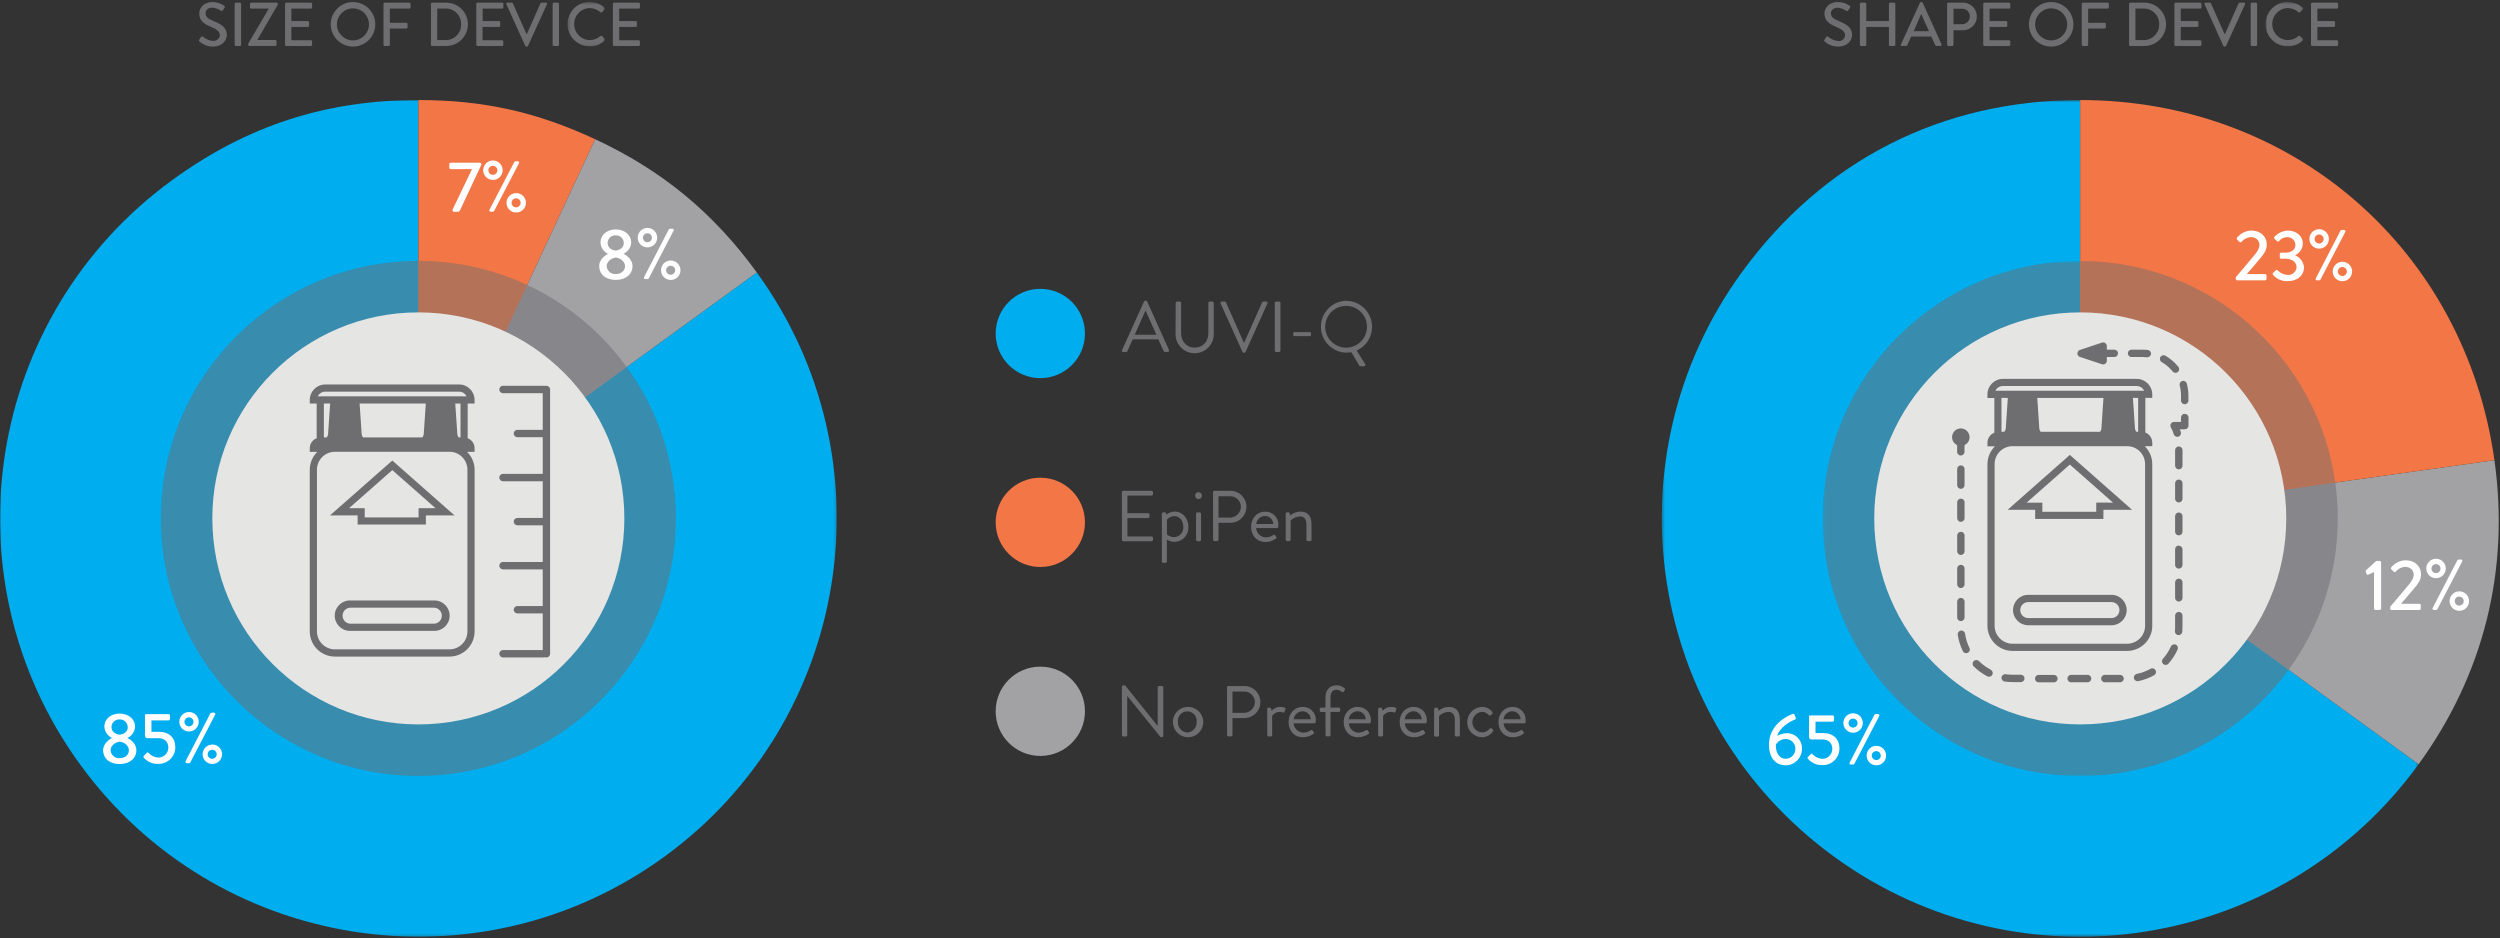 <?xml version="1.0" encoding="UTF-8"?>
<svg width="866px" height="325px" viewBox="0 0 866 325" version="1.1" xmlns="http://www.w3.org/2000/svg" xmlns:xlink="http://www.w3.org/1999/xlink">
    <rect x="0" y="0" width="866" height="325" fill="#333333" stroke="none"/>
    <title>Group 178</title>
    <defs>
        <polygon id="path-1" points="0 0 289.842 0 289.842 289.822 0 289.822"></polygon>
        <polygon id="path-3" points="0.285 0.512 13.32 0.512 13.32 15.932 0.285 15.932"></polygon>
        <polygon id="path-5" points="0.889 0.512 13.925 0.512 13.925 15.932 0.889 15.932"></polygon>
        <polygon id="path-7" points="0.388 0.715 262.552 0.715 262.552 290.55 0.388 290.55"></polygon>
        <polygon id="path-9" points="0.252 0.555 161.63 0.555 161.63 178.933 0.252 178.933"></polygon>
    </defs>
    <g id="Desktop" stroke="none" stroke-width="1" fill="none" fill-rule="evenodd">
        <g id="Home-Page" transform="translate(-205, -4935)">
            <g id="Group-178" transform="translate(205, 4935.138)">
                <g id="Group-145">
                    <g id="Group-3" transform="translate(0, 34.515)">
                        <mask id="mask-2" fill="white">
                            <use xlink:href="#path-1"></use>
                        </mask>
                        <g id="Clip-2"></g>
                        <path d="M144.923,144.91 L262.163,59.734 C309.199,124.484 294.839,215.106 230.087,262.142 C165.338,309.18 74.715,294.819 27.679,230.069 C-19.353,165.323 -5.001,74.712 59.737,27.671 C85.624,8.857 112.906,0 144.923,0 L144.923,144.91 Z" id="Fill-1" fill="#00ADEE" mask="url(#mask-2)"></path>
                    </g>
                    <path d="M144.923,179.425 L144.923,34.515 C167.334,34.515 185.824,38.62 206.165,48.087 L144.923,179.425 Z" id="Fill-4" fill="#F37646"></path>
                    <path d="M69.02,13.62 C69.215,13.334 69.38,13.02 69.573,12.743 C69.694,12.499 69.989,12.402 70.231,12.523 L70.305,12.567 C71.268,13.396 72.461,13.913 73.725,14.046 C75.205,14.046 76.147,13.121 76.147,12.058 C76.147,10.773 75.037,9.958 72.912,9.081 C70.784,8.203 69.02,7.047 69.02,4.541 C69.02,2.868 70.305,0.575 73.707,0.575 C75.119,0.6 76.492,1.041 77.654,1.842 C77.888,1.998 77.951,2.314 77.795,2.546 L77.785,2.564 L77.266,3.35 C77.147,3.609 76.841,3.724 76.58,3.605 L76.517,3.57 C75.652,2.989 74.659,2.62 73.624,2.498 C71.775,2.498 71.202,3.627 71.202,4.422 C71.182,5.67 72.107,6.419 73.957,7.148 C76.443,8.157 78.579,9.33 78.579,11.947 C78.579,14.176 76.592,15.997 73.809,15.997 C72.112,16.015 70.469,15.412 69.185,14.305 C68.955,14.129 68.807,13.981 69.02,13.62" id="Fill-6" fill="#6E6E70"></path>
                    <path d="M81.288,1.195 C81.298,0.974 81.473,0.797 81.696,0.787 L83.109,0.787 C83.33,0.797 83.507,0.974 83.515,1.195 L83.515,15.367 C83.511,15.591 83.334,15.775 83.109,15.785 L81.696,15.785 C81.469,15.775 81.292,15.591 81.288,15.367 L81.288,1.195 Z" id="Fill-8" fill="#6E6E70"></path>
                    <path d="M85.975,14.989 L93.038,2.969 L93.038,2.85 L87.001,2.85 C86.775,2.84 86.595,2.653 86.595,2.425 L86.595,1.194 C86.603,0.974 86.781,0.796 87.001,0.789 L95.803,0.789 C96.024,0.796 96.201,0.974 96.209,1.194 L96.209,1.5 L89.119,13.723 L95.378,13.723 C95.599,13.721 95.78,13.898 95.784,14.119 L95.784,15.367 C95.784,15.593 95.604,15.778 95.378,15.784 L86.383,15.784 C86.159,15.774 85.979,15.591 85.975,15.367 L85.975,14.989 Z" id="Fill-10" fill="#6E6E70"></path>
                    <path d="M98.734,1.195 C98.734,0.97 98.917,0.787 99.141,0.787 L107.702,0.787 C107.926,0.787 108.109,0.97 108.109,1.195 L108.109,2.425 C108.109,2.649 107.926,2.831 107.702,2.831 L100.935,2.831 L100.935,7.167 L106.656,7.167 C106.879,7.177 107.054,7.353 107.064,7.573 L107.064,8.776 C107.064,9 106.881,9.182 106.656,9.182 L100.935,9.182 L100.935,13.805 L107.702,13.805 C107.926,13.805 108.109,13.987 108.109,14.213 L108.109,15.367 C108.113,15.593 107.936,15.779 107.711,15.783 L107.702,15.785 L99.141,15.785 C98.917,15.785 98.734,15.601 98.734,15.377 L98.734,15.367 L98.734,1.195 Z" id="Fill-12" fill="#6E6E70"></path>
                    <path d="M122.263,0.575 C126.522,0.566 129.981,4.009 129.993,8.268 C130.003,12.527 126.559,15.986 122.3,15.996 C118.041,16.006 114.582,12.562 114.57,8.305 C114.557,4.05 117.991,0.591 122.246,0.575 L122.263,0.575 Z M122.263,13.851 C125.326,13.851 127.811,11.369 127.811,8.305 C127.811,5.242 125.326,2.757 122.263,2.757 C119.2,2.757 116.715,5.242 116.715,8.305 C116.715,11.369 119.2,13.851 122.263,13.851 L122.263,13.851 Z" id="Fill-14" fill="#6E6E70"></path>
                    <path d="M132.839,1.195 C132.839,0.97 133.023,0.787 133.247,0.787 L141.808,0.787 C142.032,0.787 142.215,0.97 142.215,1.195 L142.215,2.425 C142.215,2.649 142.032,2.831 141.808,2.831 L135.039,2.831 L135.039,7.749 L140.762,7.749 C140.983,7.758 141.16,7.936 141.17,8.156 L141.17,9.33 C141.164,9.554 140.987,9.732 140.762,9.738 L135.039,9.738 L135.039,15.367 C135.035,15.591 134.858,15.775 134.633,15.785 L133.247,15.785 C133.023,15.785 132.839,15.601 132.839,15.377 L132.839,15.367 L132.839,1.195 Z" id="Fill-16" fill="#6E6E70"></path>
                    <path d="M149.278,1.195 C149.272,0.974 149.446,0.793 149.666,0.787 L149.666,0.787 L154.584,0.787 C158.726,0.787 162.084,4.143 162.086,8.285 C162.086,12.425 158.73,15.783 154.588,15.785 L154.584,15.785 L149.666,15.785 C149.446,15.773 149.272,15.59 149.278,15.367 L149.278,1.195 Z M154.289,13.751 C157.209,13.833 159.642,11.535 159.726,8.614 C159.73,8.499 159.73,8.382 159.724,8.267 C159.824,5.358 157.546,2.92 154.637,2.823 C154.52,2.819 154.405,2.817 154.289,2.823 L151.46,2.823 L151.46,13.751 L154.289,13.751 Z" id="Fill-18" fill="#6E6E70"></path>
                    <path d="M164.986,1.195 C164.986,0.97 165.167,0.787 165.393,0.787 L173.963,0.787 C174.188,0.787 174.369,0.97 174.369,1.195 L174.369,2.425 C174.369,2.649 174.188,2.831 173.963,2.831 L167.195,2.831 L167.195,7.167 L172.881,7.167 C173.1,7.177 173.273,7.355 173.279,7.573 L173.279,8.776 C173.283,8.995 173.109,9.178 172.891,9.182 L172.881,9.182 L167.158,9.182 L167.158,13.805 L173.926,13.805 C174.151,13.805 174.332,13.987 174.332,14.213 L174.332,15.367 C174.332,15.593 174.153,15.779 173.926,15.785 L165.393,15.785 C165.167,15.779 164.986,15.593 164.986,15.367 L164.986,1.195 Z" id="Fill-20" fill="#6E6E70"></path>
                    <path d="M175.414,1.343 C175.317,1.158 175.387,0.927 175.574,0.83 L175.775,0.787 L177.3,0.787 C177.456,0.793 177.596,0.887 177.661,1.029 L182.376,11.67 L182.505,11.67 L187.212,1.029 C187.276,0.883 187.421,0.789 187.58,0.787 L189.098,0.787 C189.306,0.77 189.489,0.922 189.509,1.13 L189.466,1.343 L182.895,15.755 C182.826,15.9 182.682,15.993 182.524,15.997 L182.312,15.997 C182.157,15.985 182.019,15.894 181.951,15.755 L175.414,1.343 Z" id="Fill-22" fill="#6E6E70"></path>
                    <path d="M191.427,1.195 C191.437,0.974 191.612,0.797 191.835,0.787 L193.221,0.787 C193.442,0.797 193.617,0.974 193.627,1.195 L193.627,15.367 C193.623,15.591 193.445,15.775 193.221,15.785 L191.835,15.785 C191.611,15.775 191.431,15.591 191.427,15.367 L191.427,1.195 Z" id="Fill-24" fill="#6E6E70"></path>
                    <g id="Group-28" transform="translate(196.3, 0)">
                        <mask id="mask-4" fill="white">
                            <use xlink:href="#path-3"></use>
                        </mask>
                        <g id="Clip-27"></g>
                        <path d="M7.95,0.575 C9.871,0.548 11.728,1.26 13.137,2.562 C13.303,2.707 13.321,2.958 13.176,3.124 L13.137,3.163 L12.213,4.089 C12.065,4.282 11.87,4.282 11.677,4.089 C10.649,3.192 9.341,2.685 7.978,2.656 C4.961,2.701 2.551,5.183 2.598,8.202 L2.598,8.202 C2.551,11.22 4.959,13.703 7.978,13.75 L7.997,13.75 C9.356,13.734 10.667,13.237 11.694,12.346 C11.843,12.217 12.063,12.217 12.213,12.346 L13.202,13.27 C13.36,13.43 13.36,13.689 13.202,13.851 C11.811,15.206 9.939,15.955 7.997,15.932 C3.738,15.932 0.285,12.48 0.285,8.221 C0.285,3.962 3.736,0.511 7.995,0.511 L7.997,0.511 L7.95,0.575 Z" id="Fill-26" fill="#6E6E70" mask="url(#mask-4)"></path>
                    </g>
                    <path d="M212.303,1.195 C212.303,0.97 212.484,0.787 212.71,0.787 L221.271,0.787 C221.495,0.787 221.677,0.97 221.677,1.195 L221.677,2.425 C221.677,2.649 221.495,2.831 221.271,2.831 L214.485,2.831 L214.485,7.167 L220.208,7.167 C220.429,7.177 220.604,7.353 220.614,7.573 L220.614,8.776 C220.614,9 220.432,9.182 220.208,9.182 L214.485,9.182 L214.485,13.805 L221.251,13.805 C221.478,13.805 221.659,13.987 221.659,14.213 L221.659,15.367 C221.665,15.593 221.485,15.779 221.261,15.783 L221.251,15.785 L212.691,15.785 C212.467,15.785 212.285,15.601 212.285,15.377 L212.285,15.367 L212.303,1.195 Z" id="Fill-29" fill="#6E6E70"></path>
                    <path d="M631.992,13.62 C632.187,13.334 632.353,13.02 632.548,12.743 C632.673,12.503 632.969,12.409 633.209,12.536 L633.297,12.595 C634.262,13.425 635.46,13.942 636.727,14.073 C637.907,14.219 638.983,13.381 639.129,12.199 L639.139,12.086 C639.139,10.801 638.03,9.988 635.912,9.108 C633.796,8.231 631.992,7.047 631.992,4.541 C631.992,2.868 633.297,0.575 636.68,0.575 C638.114,0.587 639.512,1.029 640.693,1.842 C640.925,1.998 640.988,2.314 640.834,2.546 L640.822,2.564 L640.286,3.377 C640.167,3.636 639.861,3.751 639.599,3.633 L639.537,3.599 C638.671,3.014 637.681,2.648 636.643,2.527 C634.849,2.527 634.221,3.654 634.221,4.45 C634.221,5.67 635.146,6.419 636.94,7.148 C639.426,8.157 641.561,9.33 641.561,11.947 C641.561,14.176 639.574,15.997 636.791,15.997 C635.095,16.015 633.451,15.412 632.168,14.305 C631.928,14.129 631.78,13.981 631.992,13.62" id="Fill-31" fill="#6E6E70"></path>
                    <path d="M644.262,1.195 C644.271,0.974 644.447,0.797 644.667,0.787 L646.083,0.787 C646.307,0.787 646.489,0.97 646.489,1.195 L646.489,7.167 L654.33,7.167 L654.33,1.195 C654.33,0.97 654.511,0.787 654.737,0.787 L656.141,0.787 C656.365,0.793 656.543,0.972 656.549,1.195 L656.549,15.367 C656.549,15.593 656.367,15.779 656.141,15.785 L654.737,15.785 C654.511,15.785 654.33,15.601 654.33,15.377 L654.33,15.367 L654.33,9.182 L646.489,9.182 L646.489,15.367 C646.491,15.593 646.309,15.779 646.083,15.785 L644.667,15.785 C644.445,15.775 644.266,15.591 644.262,15.367 L644.262,1.195 Z" id="Fill-33" fill="#6E6E70"></path>
                    <path d="M658.499,15.22 L665.072,0.807 C665.152,0.681 665.285,0.595 665.433,0.575 L665.655,0.575 C665.805,0.595 665.94,0.681 666.026,0.807 L672.552,15.22 C672.654,15.403 672.59,15.633 672.408,15.737 L672.192,15.783 L670.833,15.783 C670.614,15.797 670.415,15.664 670.343,15.46 L669.011,12.521 L662.003,12.521 C661.578,13.51 661.135,14.471 660.698,15.46 C660.615,15.657 660.423,15.783 660.209,15.783 L658.86,15.783 C658.651,15.801 658.468,15.645 658.452,15.436 L658.499,15.22 Z M668.198,10.68 L665.562,4.819 L665.453,4.819 L662.88,10.68 L668.198,10.68 Z" id="Fill-35" fill="#6E6E70"></path>
                    <path d="M674.484,1.195 C674.484,0.97 674.667,0.787 674.891,0.787 L674.899,0.787 L679.79,0.787 C682.428,0.672 684.661,2.716 684.776,5.352 C684.893,7.99 682.849,10.223 680.211,10.338 C680.071,10.344 679.93,10.344 679.79,10.338 L676.684,10.338 L676.684,15.367 C676.68,15.591 676.502,15.775 676.278,15.785 L674.899,15.785 C674.675,15.779 674.494,15.593 674.494,15.367 L674.484,1.195 Z M679.651,8.24 C681.153,8.24 682.37,7.023 682.372,5.522 L682.37,5.467 C682.335,4.01 681.128,2.86 679.673,2.895 L679.651,2.895 L676.693,2.895 L676.693,8.24 L679.651,8.24 Z" id="Fill-37" fill="#6E6E70"></path>
                    <path d="M686.993,1.195 C686.993,0.97 687.176,0.787 687.399,0.787 L695.961,0.787 C696.185,0.787 696.367,0.97 696.367,1.195 L696.367,2.425 C696.367,2.649 696.185,2.831 695.961,2.831 L689.193,2.831 L689.193,7.167 L694.916,7.167 C695.136,7.177 695.314,7.353 695.323,7.573 L695.323,8.776 C695.323,9 695.14,9.182 694.916,9.182 L689.193,9.182 L689.193,13.805 L695.961,13.805 C696.185,13.805 696.367,13.987 696.367,14.213 L696.367,15.367 C696.372,15.593 696.195,15.779 695.971,15.783 L695.961,15.785 L687.399,15.785 C687.176,15.785 686.993,15.601 686.993,15.377 L686.993,15.367 L686.993,1.195 Z" id="Fill-39" fill="#6E6E70"></path>
                    <path d="M710.522,0.575 C714.779,0.575 718.233,4.027 718.235,8.286 C718.235,12.544 714.781,15.996 710.522,15.996 L710.522,15.996 C706.301,16.021 702.855,12.62 702.83,8.397 L702.83,8.305 C702.799,4.066 706.211,0.607 710.448,0.575 L710.522,0.575 Z M710.522,13.851 C713.586,13.851 716.07,11.369 716.07,8.305 C716.07,5.242 713.586,2.757 710.522,2.757 C707.459,2.757 704.975,5.242 704.975,8.305 C704.975,11.369 707.459,13.851 710.522,13.851 L710.522,13.851 Z" id="Fill-41" fill="#6E6E70"></path>
                    <path d="M721.127,1.195 C721.127,0.97 721.31,0.787 721.534,0.787 L730.104,0.787 C730.329,0.787 730.51,0.97 730.51,1.195 L730.51,2.425 C730.51,2.649 730.329,2.831 730.104,2.831 L723.336,2.831 L723.336,7.749 L729.049,7.749 C729.272,7.754 729.451,7.934 729.457,8.156 L729.457,9.33 C729.457,9.554 729.274,9.738 729.049,9.738 L723.336,9.738 L723.336,15.367 C723.332,15.591 723.153,15.775 722.93,15.785 L721.497,15.785 C721.285,15.759 721.127,15.582 721.127,15.367 L721.127,1.195 Z" id="Fill-43" fill="#6E6E70"></path>
                    <path d="M737.509,1.195 C737.509,0.976 737.679,0.799 737.897,0.787 L742.825,0.787 C746.966,0.787 750.324,4.143 750.324,8.285 C750.326,12.425 746.97,15.783 742.829,15.785 L742.825,15.785 L737.897,15.785 C737.677,15.773 737.503,15.59 737.509,15.367 L737.509,1.195 Z M742.52,13.751 C745.445,13.817 747.871,11.502 747.939,8.577 C747.941,8.474 747.941,8.371 747.938,8.267 C748.037,5.358 745.757,2.92 742.85,2.823 C742.731,2.817 742.612,2.817 742.493,2.823 L739.718,2.823 L739.718,13.751 L742.52,13.751 Z" id="Fill-45" fill="#6E6E70"></path>
                    <path d="M753.208,1.195 C753.208,0.97 753.391,0.787 753.613,0.787 L762.176,0.787 C762.4,0.787 762.581,0.97 762.581,1.195 L762.581,2.425 C762.581,2.649 762.4,2.831 762.176,2.831 L755.407,2.831 L755.407,7.167 L761.131,7.167 C761.351,7.177 761.528,7.353 761.538,7.573 L761.538,8.776 C761.538,9 761.355,9.182 761.131,9.182 L755.407,9.182 L755.407,13.805 L762.176,13.805 C762.4,13.805 762.581,13.987 762.581,14.213 L762.581,15.367 C762.587,15.593 762.41,15.779 762.186,15.783 L762.176,15.785 L753.613,15.785 C753.391,15.785 753.208,15.601 753.208,15.377 L753.208,15.367 L753.208,1.195 Z" id="Fill-47" fill="#6E6E70"></path>
                    <path d="M763.655,1.343 C763.557,1.158 763.628,0.927 763.813,0.83 L764.025,0.787 L765.504,0.787 C765.663,0.793 765.804,0.887 765.874,1.029 L770.589,11.67 L770.718,11.67 L775.433,1.029 C775.491,0.881 775.636,0.785 775.794,0.787 L777.309,0.787 C777.517,0.77 777.703,0.922 777.722,1.13 L777.679,1.343 L771.108,15.755 C771.04,15.9 770.895,15.993 770.737,15.997 L770.525,15.997 C770.369,15.985 770.232,15.894 770.164,15.755 L763.655,1.343 Z" id="Fill-49" fill="#6E6E70"></path>
                    <path d="M779.64,1.195 C779.65,0.974 779.825,0.797 780.048,0.787 L781.461,0.787 C781.684,0.793 781.863,0.972 781.869,1.195 L781.869,15.367 C781.869,15.593 781.688,15.779 781.461,15.785 L780.048,15.785 C779.823,15.775 779.644,15.591 779.64,15.367 L779.64,1.195 Z" id="Fill-51" fill="#6E6E70"></path>
                    <g id="Group-55" transform="translate(783.9, 0)">
                        <mask id="mask-6" fill="white">
                            <use xlink:href="#path-5"></use>
                        </mask>
                        <g id="Clip-54"></g>
                        <path d="M8.572,0.575 C10.491,0.542 12.348,1.254 13.75,2.562 C13.915,2.714 13.927,2.972 13.777,3.138 L13.75,3.163 L12.825,4.089 C12.677,4.282 12.484,4.282 12.289,4.089 C11.261,3.194 9.953,2.687 8.59,2.656 C5.577,2.707 3.173,5.189 3.22,8.202 C3.167,11.215 5.569,13.699 8.58,13.75 L8.609,13.75 C9.969,13.732 11.279,13.233 12.307,12.346 C12.453,12.215 12.671,12.215 12.816,12.346 L13.806,13.27 C13.964,13.43 13.964,13.689 13.806,13.851 C12.41,15.2 10.54,15.949 8.6,15.932 C4.341,15.932 0.889,12.48 0.889,8.221 C0.889,3.962 4.341,0.511 8.598,0.511 L8.6,0.511 L8.572,0.575 Z" id="Fill-53" fill="#6E6E70" mask="url(#mask-6)"></path>
                    </g>
                    <path d="M800.534,1.195 C800.534,0.97 800.717,0.787 800.941,0.787 L809.512,0.787 C809.736,0.787 809.917,0.97 809.917,1.195 L809.917,2.425 C809.917,2.649 809.736,2.831 809.512,2.831 L802.743,2.831 L802.743,7.167 L808.457,7.167 C808.681,7.171 808.858,7.351 808.864,7.573 L808.864,8.776 C808.868,8.995 808.697,9.178 808.476,9.182 L808.457,9.182 L802.743,9.182 L802.743,13.805 L809.512,13.805 C809.736,13.805 809.917,13.987 809.917,14.213 L809.917,15.367 C809.917,15.593 809.738,15.779 809.512,15.785 L800.941,15.785 C800.715,15.779 800.534,15.593 800.534,15.367 L800.534,1.195 Z" id="Fill-56" fill="#6E6E70"></path>
                    <path d="M156.766,72.476 L163.506,58.442 L156.109,58.442 C155.85,58.438 155.639,58.229 155.63,57.97 L155.63,56.722 C155.639,56.461 155.848,56.25 156.109,56.242 L166.28,56.242 C166.542,56.25 166.75,56.461 166.76,56.722 L166.76,56.897 L159.42,72.55 C159.188,73.049 159.069,73.225 158.439,73.225 L157.293,73.225 C157.006,73.246 156.755,73.039 156.72,72.753 L156.766,72.476 Z" id="Fill-58" fill="#FEFEFE"></path>
                    <path d="M167.38,58.821 C167.38,56.956 168.891,55.447 170.755,55.447 C172.618,55.447 174.129,56.956 174.129,58.821 C174.129,60.685 172.618,62.194 170.755,62.194 C168.901,62.206 167.39,60.712 167.38,58.858 L167.38,58.821 Z M172.298,58.821 C172.278,57.959 171.563,57.276 170.699,57.296 C169.837,57.315 169.154,58.033 169.174,58.895 C169.195,59.751 169.899,60.429 170.755,60.42 C171.623,60.404 172.313,59.688 172.298,58.821 Z M178.142,55.974 C178.239,55.831 178.395,55.742 178.567,55.724 L179.353,55.724 C179.602,55.706 179.819,55.896 179.836,56.145 C179.842,56.233 179.821,56.321 179.778,56.399 L171.161,72.956 C171.058,73.093 170.905,73.182 170.736,73.206 L169.969,73.206 C169.72,73.223 169.503,73.034 169.486,72.785 C169.48,72.697 169.499,72.609 169.544,72.531 L178.142,55.974 Z M178.817,66.734 C180.681,66.734 182.19,68.245 182.19,70.109 C182.19,71.973 180.681,73.483 178.817,73.483 C176.952,73.483 175.441,71.973 175.441,70.109 C175.453,68.253 176.96,66.753 178.817,66.753 L178.817,66.734 Z M178.817,71.681 C179.678,71.659 180.363,70.944 180.341,70.082 C180.32,69.22 179.604,68.536 178.742,68.557 C177.898,68.576 177.221,69.265 177.218,70.109 C177.206,70.977 177.902,71.689 178.77,71.7 L178.817,71.7 L178.817,71.681 Z" id="Fill-60" fill="#FEFEFE"></path>
                    <path d="M388.694,121.107 L396.283,104.307 C396.355,104.138 396.525,104.027 396.71,104.03 L396.96,104.03 C397.145,104.023 397.317,104.134 397.385,104.307 L404.937,121.107 C405.056,121.321 404.978,121.59 404.764,121.709 C404.686,121.752 404.6,121.77 404.512,121.764 L403.514,121.764 C403.331,121.762 403.165,121.653 403.089,121.485 L401.24,117.409 L392.364,117.409 L390.515,121.532 C390.441,121.701 390.273,121.811 390.09,121.809 L389.092,121.809 C388.842,121.82 388.63,121.627 388.62,121.376 C388.614,121.28 388.641,121.187 388.694,121.107 L388.694,121.107 Z M400.556,115.818 C399.335,113.09 398.134,110.345 396.913,107.626 L396.71,107.626 L393.068,115.818 L400.556,115.818 Z" id="Fill-62" fill="#6E6E70"></path>
                    <path d="M407.258,104.789 C407.268,104.533 407.473,104.327 407.73,104.317 L408.654,104.317 C408.916,104.313 409.13,104.52 409.136,104.779 L409.136,104.789 L409.136,115.208 C409.136,118.047 410.91,120.274 413.832,120.274 C416.753,120.274 418.574,118.101 418.574,115.254 L418.574,104.789 C418.574,104.527 418.786,104.317 419.046,104.317 L419.97,104.317 C420.228,104.327 420.432,104.533 420.442,104.789 L420.442,115.356 C420.579,119.01 417.728,122.081 414.075,122.218 C410.421,122.354 407.35,119.503 407.211,115.851 C407.205,115.685 407.205,115.522 407.211,115.356 L407.258,104.789 Z" id="Fill-64" fill="#6E6E70"></path>
                    <path d="M422.818,104.964 C422.705,104.746 422.791,104.479 423.007,104.366 L423.243,104.317 L424.241,104.317 C424.427,104.317 424.594,104.426 424.667,104.594 L430.879,118.574 L430.981,118.574 L437.193,104.594 C437.275,104.432 437.437,104.325 437.62,104.317 L438.619,104.317 C438.863,104.3 439.075,104.485 439.093,104.729 L439.044,104.964 L431.453,121.772 C431.376,121.937 431.211,122.046 431.027,122.05 L430.825,122.05 C430.645,122.037 430.483,121.931 430.4,121.772 L422.818,104.964 Z" id="Fill-66" fill="#6E6E70"></path>
                    <path d="M441.596,104.789 C441.605,104.533 441.81,104.327 442.068,104.317 L443.074,104.317 C443.331,104.327 443.536,104.533 443.546,104.789 L443.546,121.319 C443.536,121.578 443.333,121.787 443.074,121.801 L442.068,121.801 C441.806,121.791 441.6,121.578 441.596,121.319 L441.596,104.789 Z" id="Fill-68" fill="#6E6E70"></path>
                    <path d="M447.965,115.855 L447.965,115.373 C447.959,115.12 448.162,114.907 448.418,114.903 L448.437,114.903 L453.661,114.903 C453.911,114.892 454.121,115.087 454.131,115.336 L454.131,115.373 L454.131,115.855 C454.133,116.101 453.934,116.3 453.689,116.3 L453.661,116.3 L448.437,116.3 C448.186,116.309 447.977,116.114 447.965,115.865 L447.965,115.855 Z" id="Fill-70" fill="#6E6E70"></path>
                    <path d="M466.271,104.067 C471.249,104.069 475.284,108.108 475.282,113.084 C475.28,116.631 473.201,119.845 469.968,121.301 L472.891,125.987 C473.043,126.198 472.998,126.494 472.788,126.646 C472.702,126.709 472.598,126.74 472.493,126.736 L471.245,126.736 C471.077,126.722 470.925,126.631 470.838,126.486 L468.119,121.865 C467.509,121.97 466.891,122.023 466.271,122.023 C461.306,121.863 457.41,117.708 457.568,112.743 C457.72,108 461.528,104.192 466.271,104.04 L466.271,104.067 Z M466.271,120.293 C470.268,120.303 473.519,117.07 473.529,113.072 C473.538,109.075 470.305,105.824 466.308,105.814 C462.31,105.805 459.06,109.038 459.05,113.035 L459.05,113.082 C459.075,117.056 462.295,120.274 466.271,120.293 L466.271,120.293 Z" id="Fill-72" fill="#6E6E70"></path>
                    <path d="M388.618,170.344 C388.618,170.083 388.829,169.872 389.09,169.872 L398.926,169.872 C399.187,169.872 399.398,170.083 399.398,170.344 L399.398,171.075 C399.398,171.334 399.187,171.545 398.926,171.545 L390.541,171.545 L390.541,177.639 L397.707,177.639 C397.963,177.647 398.168,177.853 398.177,178.111 L398.177,178.83 C398.183,179.092 397.976,179.306 397.715,179.312 L397.707,179.312 L390.541,179.312 L390.541,185.683 L398.926,185.683 C399.187,185.683 399.398,185.893 399.398,186.153 L399.398,186.874 C399.398,187.135 399.187,187.346 398.926,187.346 L389.118,187.346 C388.856,187.346 388.646,187.135 388.646,186.874 L388.618,170.344 Z" id="Fill-74" fill="#6E6E70"></path>
                    <path d="M404.206,194.363 C404.196,194.624 403.988,194.835 403.724,194.845 L402.958,194.845 C402.697,194.835 402.486,194.624 402.478,194.363 L402.478,177.796 C402.486,177.536 402.699,177.328 402.958,177.324 L403.484,177.324 C403.707,177.324 403.781,177.398 403.882,177.648 L404.058,178.129 C404.865,177.441 405.893,177.066 406.952,177.074 C409.67,177.074 411.667,179.469 411.667,182.343 C411.827,185.065 409.75,187.401 407.028,187.561 L406.877,187.567 C405.922,187.583 404.986,187.29 404.206,186.737 L404.206,194.363 Z M406.647,185.931 C408.494,185.896 409.964,184.367 409.927,182.519 L409.919,182.353 C409.919,180.413 408.773,178.656 406.776,178.656 C405.787,178.673 404.855,179.124 404.223,179.884 L404.223,185.026 C404.916,185.574 405.764,185.892 406.647,185.931 L406.647,185.931 Z" id="Fill-76" fill="#6E6E70"></path>
                    <path d="M413.969,171.574 C413.959,170.914 414.484,170.372 415.143,170.363 C415.802,170.353 416.344,170.879 416.354,171.536 C416.364,172.196 415.839,172.738 415.18,172.747 L415.143,172.747 C414.497,172.744 413.975,172.221 413.969,171.574 L413.969,171.574 Z M414.32,177.833 C414.33,177.576 414.536,177.371 414.792,177.361 L415.568,177.361 C415.825,177.371 416.03,177.576 416.04,177.833 L416.04,186.875 C416.03,187.131 415.825,187.335 415.568,187.345 L414.792,187.345 C414.536,187.335 414.33,187.131 414.32,186.875 L414.32,177.833 Z" id="Fill-78" fill="#6E6E70"></path>
                    <path d="M420.191,170.344 C420.191,170.083 420.402,169.872 420.663,169.872 L426.211,169.872 C429.274,169.872 431.757,172.356 431.757,175.42 C431.757,178.483 429.274,180.966 426.211,180.966 L422.086,180.966 L422.086,186.837 C422.077,187.094 421.872,187.299 421.615,187.309 L420.69,187.309 C420.429,187.309 420.218,187.098 420.218,186.837 L420.191,170.344 Z M426.053,179.164 C428.159,179.154 429.857,177.442 429.853,175.336 C429.783,173.304 428.085,171.711 426.053,171.767 L422.086,171.767 L422.086,179.164 L426.053,179.164 Z" id="Fill-80" fill="#6E6E70"></path>
                    <path d="M438.294,177.111 C440.727,177.049 442.754,178.971 442.816,181.407 C442.818,181.497 442.818,181.588 442.814,181.678 C442.814,181.854 442.814,182.177 442.769,182.353 C442.746,182.589 442.553,182.77 442.315,182.778 L435.121,182.778 C435.252,184.554 436.691,185.949 438.469,186.025 C439.349,186.007 440.207,185.748 440.946,185.276 C441.289,185.081 441.445,184.952 441.64,185.229 L442.065,185.802 C442.241,186.025 442.344,186.181 441.964,186.45 C440.887,187.224 439.591,187.629 438.267,187.606 C435.242,187.606 433.376,185.229 433.376,182.353 C433.376,179.478 435.269,177.111 438.294,177.111 L438.294,177.111 Z M441.067,181.382 C441.01,179.874 439.801,178.665 438.294,178.609 C436.685,178.581 435.322,179.783 435.15,181.382 L441.067,181.382 Z" id="Fill-82" fill="#6E6E70"></path>
                    <path d="M445.366,177.796 C445.376,177.54 445.58,177.333 445.838,177.324 L446.318,177.324 C446.511,177.308 446.684,177.441 446.715,177.63 L446.938,178.396 C447.915,177.566 449.149,177.098 450.432,177.074 C453.326,177.074 454.307,178.97 454.307,181.567 L454.307,186.838 C454.297,187.097 454.086,187.304 453.825,187.31 L453.029,187.31 C452.774,187.3 452.567,187.093 452.56,186.838 L452.56,181.567 C452.56,179.673 451.709,178.747 450.313,178.747 C449.098,178.808 447.95,179.315 447.086,180.173 L447.086,186.838 C447.076,187.093 446.869,187.3 446.614,187.31 L445.838,187.31 C445.58,187.3 445.376,187.093 445.366,186.838 L445.366,177.796 Z" id="Fill-84" fill="#6E6E70"></path>
                    <path d="M388.618,237.704 C388.628,237.452 388.839,237.253 389.09,237.259 L389.718,237.259 L400.979,251.293 L401.026,251.293 L401.026,237.98 C401.013,237.721 401.213,237.499 401.473,237.487 L401.563,237.491 L402.487,237.491 C402.742,237.501 402.949,237.705 402.957,237.961 L402.957,254.77 C402.947,255.021 402.738,255.218 402.487,255.213 L402.032,255.213 L390.467,240.929 L390.467,254.511 C390.467,254.772 390.256,254.982 389.997,254.982 L389.118,254.982 C388.862,254.973 388.655,254.768 388.646,254.511 L388.618,237.704 Z" id="Fill-86" fill="#6E6E70"></path>
                    <path d="M411.269,244.747 C414.165,244.59 416.642,246.809 416.8,249.704 C416.958,252.6 414.738,255.077 411.843,255.235 C408.947,255.393 406.47,253.173 406.313,250.278 C406.307,250.176 406.305,250.073 406.305,249.972 C406.248,247.164 408.463,244.833 411.269,244.747 L411.269,244.747 Z M411.269,253.614 C413.167,253.505 414.616,251.881 414.506,249.983 L414.504,249.972 C414.74,248.185 413.481,246.545 411.695,246.311 C409.906,246.077 408.268,247.335 408.034,249.121 C407.997,249.404 407.997,249.689 408.034,249.972 C407.917,251.867 409.362,253.497 411.258,253.614 L411.269,253.614 Z" id="Fill-88" fill="#6E6E70"></path>
                    <path d="M425.036,237.981 C425.036,237.719 425.246,237.509 425.508,237.509 L431.054,237.509 C434.119,237.509 436.601,239.993 436.601,243.056 C436.601,246.12 434.119,248.602 431.054,248.602 L426.931,248.602 L426.931,254.474 C426.921,254.731 426.717,254.936 426.459,254.946 L425.535,254.946 C425.274,254.946 425.063,254.735 425.063,254.474 L425.036,237.981 Z M430.898,246.8 C433.002,246.791 434.702,245.079 434.696,242.973 C434.626,240.941 432.929,239.348 430.898,239.404 L426.931,239.404 L426.931,246.8 L430.898,246.8 Z" id="Fill-90" fill="#6E6E70"></path>
                    <path d="M438.95,245.469 C438.96,245.214 439.165,245.007 439.422,244.997 L439.892,244.997 C440.101,244.993 440.282,245.143 440.317,245.348 L440.522,246.07 C441.259,245.188 442.367,244.699 443.517,244.747 C444.266,244.747 445.514,244.878 445.264,245.57 L444.96,246.421 C444.839,246.744 444.617,246.744 444.367,246.643 C444.057,246.516 443.724,246.45 443.388,246.45 C442.304,246.424 441.281,246.951 440.67,247.846 L440.67,254.511 C440.66,254.767 440.454,254.973 440.198,254.983 L439.467,254.983 C439.212,254.973 439.005,254.767 438.997,254.511 L438.95,245.469 Z" id="Fill-92" fill="#6E6E70"></path>
                    <path d="M451.283,244.747 C453.717,244.685 455.743,246.608 455.805,249.043 C455.807,249.133 455.807,249.225 455.804,249.314 C455.8,249.541 455.78,249.767 455.749,249.989 C455.735,250.227 455.542,250.41 455.304,250.416 L448.111,250.416 C448.241,252.191 449.681,253.585 451.459,253.661 C452.334,253.643 453.189,253.386 453.928,252.912 C454.279,252.717 454.427,252.588 454.63,252.865 L455.055,253.439 C455.23,253.661 455.334,253.809 454.953,254.086 C453.873,254.85 452.578,255.252 451.256,255.233 C448.234,255.233 446.366,252.865 446.366,249.989 C446.366,247.115 448.259,244.747 451.283,244.747 L451.283,244.747 Z M454.056,249.018 C454.004,247.509 452.793,246.298 451.283,246.245 C449.673,246.212 448.308,247.419 448.14,249.018 L454.056,249.018 Z" id="Fill-94" fill="#6E6E70"></path>
                    <path d="M459.151,246.495 L457.626,246.495 C457.365,246.495 457.154,246.285 457.154,246.024 L457.154,245.47 C457.144,245.218 457.337,245.008 457.589,244.998 L457.626,244.998 L459.151,244.998 L459.151,241.503 C459.151,238.61 460.824,237.258 462.969,237.258 C463.991,237.231 464.985,237.598 465.742,238.286 C465.908,238.428 465.951,238.668 465.845,238.857 L465.447,239.505 C465.299,239.756 465.05,239.727 464.8,239.505 C464.272,239.08 463.628,238.824 462.951,238.775 C461.805,238.775 460.881,239.552 460.881,241.474 L460.881,244.971 L463.782,244.971 C464.038,244.965 464.25,245.168 464.254,245.423 L464.254,245.441 L464.254,245.996 C464.254,246.256 464.043,246.468 463.782,246.468 L460.881,246.468 L460.881,254.483 C460.871,254.74 460.664,254.945 460.409,254.955 L459.631,254.955 C459.375,254.945 459.17,254.74 459.161,254.483 L459.151,246.495 Z" id="Fill-96" fill="#6E6E70"></path>
                    <path d="M470.337,244.747 C472.773,244.685 474.797,246.608 474.859,249.043 C474.863,249.133 474.861,249.225 474.859,249.314 L474.859,249.989 C474.836,250.225 474.643,250.406 474.405,250.416 L467.204,250.416 C467.334,252.191 468.773,253.585 470.55,253.661 C471.425,253.643 472.281,253.386 473.019,252.912 C473.37,252.717 473.518,252.588 473.721,252.865 L474.146,253.439 C474.323,253.661 474.424,253.809 474.046,254.086 C472.964,254.85 471.669,255.252 470.347,255.233 C467.325,255.233 465.456,252.865 465.456,249.989 C465.456,247.115 467.315,244.747 470.337,244.747 L470.337,244.747 Z M473.11,249.018 C473.054,247.513 471.845,246.302 470.337,246.245 C468.729,246.212 467.362,247.419 467.194,249.018 L473.11,249.018 Z" id="Fill-98" fill="#6E6E70"></path>
                    <path d="M477.373,245.469 C477.383,245.214 477.588,245.007 477.845,244.997 L478.315,244.997 C478.526,244.993 478.705,245.143 478.742,245.348 L478.945,246.07 C479.684,245.188 480.79,244.699 481.94,244.747 C482.689,244.747 483.937,244.878 483.687,245.57 L483.391,246.421 C483.262,246.744 483.04,246.744 482.792,246.643 C482.48,246.514 482.147,246.448 481.811,246.45 C480.727,246.424 479.704,246.951 479.093,247.846 L479.093,254.511 C479.083,254.767 478.877,254.973 478.621,254.983 L477.845,254.983 C477.588,254.973 477.383,254.767 477.373,254.511 L477.373,245.469 Z" id="Fill-100" fill="#6E6E70"></path>
                    <path d="M489.725,244.747 C492.161,244.689 494.181,246.618 494.24,249.053 C494.24,249.141 494.24,249.227 494.238,249.314 C494.251,249.541 494.251,249.765 494.238,249.989 C494.218,250.227 494.021,250.41 493.783,250.416 L486.601,250.416 C486.724,252.189 488.161,253.585 489.938,253.661 C490.817,253.645 491.675,253.386 492.414,252.912 C492.767,252.717 492.914,252.588 493.109,252.865 C493.304,253.142 493.385,253.236 493.534,253.439 C493.682,253.641 493.813,253.809 493.442,254.086 C492.362,254.85 491.067,255.252 489.743,255.233 C486.72,255.233 484.843,252.865 484.843,249.989 C484.843,247.115 486.701,244.747 489.725,244.747 L489.725,244.747 Z M492.498,249.018 C492.442,247.513 491.233,246.302 489.725,246.245 C488.115,246.212 486.746,247.417 486.572,249.018 L492.498,249.018 Z" id="Fill-102" fill="#6E6E70"></path>
                    <path d="M496.788,245.469 C496.798,245.214 497.003,245.007 497.26,244.997 L497.713,244.997 C497.902,244.976 498.077,245.104 498.111,245.293 L498.333,246.07 C499.31,245.239 500.544,244.771 501.827,244.747 C504.731,244.747 505.7,246.596 505.7,249.24 L505.7,254.511 C505.692,254.767 505.485,254.973 505.23,254.983 L504.425,254.983 C504.169,254.973 503.962,254.767 503.953,254.511 L503.953,249.24 C503.953,247.392 503.103,246.467 501.706,246.467 C500.495,246.526 499.349,247.033 498.489,247.891 L498.489,254.558 C498.479,254.817 498.268,255.024 498.009,255.028 L497.233,255.028 C496.976,255.02 496.771,254.813 496.761,254.558 L496.788,245.469 Z" id="Fill-104" fill="#6E6E70"></path>
                    <path d="M513.375,244.747 C514.777,244.714 516.109,245.366 516.943,246.495 C517.109,246.707 517.074,247.017 516.862,247.183 L516.842,247.199 L516.37,247.594 C515.99,247.945 515.871,247.698 515.649,247.493 C515.066,246.834 514.227,246.454 513.348,246.45 C511.376,246.59 509.894,248.304 510.035,250.276 C510.163,252.048 511.573,253.458 513.348,253.587 C514.385,253.589 515.364,253.111 516,252.292 C516.296,251.986 516.472,252.042 516.748,252.237 L517.018,252.44 C517.252,252.563 517.343,252.854 517.218,253.09 L517.193,253.132 C516.37,254.449 514.925,255.242 513.375,255.233 C510.545,255.227 508.256,252.93 508.262,250.102 L508.262,250.018 C508.256,247.165 510.524,244.827 513.375,244.747" id="Fill-106" fill="#6E6E70"></path>
                    <path d="M523.96,244.747 C526.395,244.685 528.42,246.608 528.482,249.043 C528.486,249.133 528.484,249.225 528.482,249.314 L528.482,249.989 C528.459,250.225 528.266,250.406 528.028,250.416 L520.826,250.416 C520.957,252.191 522.396,253.585 524.172,253.661 C525.052,253.643 525.91,253.384 526.651,252.912 C526.992,252.717 527.15,252.588 527.343,252.865 L527.768,253.439 C527.946,253.661 528.047,253.809 527.669,254.086 C526.589,254.852 525.292,255.254 523.97,255.233 C520.955,255.233 519.079,252.865 519.079,249.989 C519.079,247.115 520.947,244.747 523.96,244.747 L523.96,244.747 Z M526.733,249.018 C526.676,247.513 525.467,246.302 523.96,246.245 C522.351,246.212 520.984,247.419 520.817,249.018 L526.733,249.018 Z" id="Fill-108" fill="#6E6E70"></path>
                    <path d="M375.833,115.384 C375.833,123.926 368.909,130.851 360.366,130.851 C351.823,130.851 344.899,123.926 344.899,115.384 C344.899,106.841 351.823,99.916 360.366,99.916 C368.909,99.916 375.833,106.841 375.833,115.384" id="Fill-110" fill="#00ADEE"></path>
                    <path d="M375.833,180.793 C375.839,189.336 368.917,196.265 360.376,196.27 C351.833,196.276 344.904,189.354 344.899,180.813 C344.895,172.27 351.813,165.34 360.356,165.336 L360.366,165.336 C368.905,165.336 375.828,172.254 375.833,180.793" id="Fill-112" fill="#F37646"></path>
                    <path d="M375.833,246.214 C375.853,254.757 368.946,261.697 360.403,261.718 C351.86,261.738 344.918,254.829 344.899,246.288 C344.879,237.745 351.786,230.803 360.329,230.783 L360.366,230.783 C368.909,230.783 375.833,237.708 375.833,246.251" id="Fill-114" fill="#A2A2A4"></path>
                    <path d="M144.923,179.425 L206.165,48.087 C229.37,58.913 247.103,73.53 262.163,94.249 L144.923,179.425 Z" id="Fill-116" fill="#A2A2A4"></path>
                    <path d="M144.923,90.227 L144.913,90.227 C96.081,90.227 56.414,129.465 55.716,178.129 L55.716,180.74 C56.409,228.981 95.395,267.956 143.64,268.634 L146.189,268.634 C194.866,267.95 234.122,228.275 234.122,179.433 C234.122,159.836 227.804,141.715 217.089,126.996 L144.923,179.426 L144.923,90.227 Z" id="Fill-118" fill="#388CAD"></path>
                    <path d="M182.626,98.567 L144.923,179.425 L217.088,126.996 C208.237,114.834 196.389,104.996 182.626,98.567" id="Fill-120" fill="#87878B"></path>
                    <path d="M144.923,90.227 L144.923,90.227 L144.923,179.426 L182.626,98.567 C171.174,93.218 158.398,90.229 144.923,90.227" id="Fill-122" fill="#B47259"></path>
                    <path d="M216.278,179.434 C216.278,218.848 184.327,250.798 144.914,250.798 C105.501,250.798 73.55,218.848 73.55,179.434 C73.55,140.021 105.501,108.07 144.914,108.07 L144.924,108.07 C184.333,108.076 216.278,140.025 216.278,179.434" id="Fill-124" fill="#E5E5E4"></path>
                    <path d="M210.537,87.851 L210.537,87.777 C209.065,87.03 208.101,85.552 208.014,83.904 C208.014,81.129 210.315,79.335 213.31,79.335 C216.307,79.335 218.655,81.186 218.655,83.904 C218.546,85.554 217.561,87.022 216.075,87.749 L216.075,87.851 C217.231,88.377 219.098,89.875 219.098,92.02 C219.098,94.795 216.908,96.819 213.283,96.819 C209.658,96.819 207.559,94.748 207.559,92.02 C207.515,89.82 209.613,88.276 210.537,87.851 L210.537,87.851 Z M213.31,94.795 C215.077,94.795 216.5,93.75 216.5,92.077 C216.5,90.745 215.354,89.376 213.329,89.072 C211.313,89.376 210.159,90.745 210.159,92.077 C210.262,93.681 211.647,94.898 213.251,94.795 L213.265,94.795 L213.31,94.795 Z M216.085,84.005 C216.063,82.535 214.854,81.359 213.384,81.381 L213.209,81.389 C211.766,81.332 210.549,82.457 210.492,83.9 L210.49,84.005 C210.49,85.355 211.342,86.381 213.265,86.677 C215.205,86.398 216.085,85.328 216.085,84.005 L216.085,84.005 Z" id="Fill-126" fill="#FEFEFE"></path>
                    <path d="M220.901,82.184 C220.901,80.319 222.412,78.808 224.274,78.808 C226.139,78.808 227.65,80.319 227.65,82.184 C227.65,84.048 226.139,85.559 224.274,85.559 C222.416,85.563 220.907,84.061 220.901,82.203 L220.901,82.184 Z M225.829,82.184 C225.809,81.322 225.093,80.637 224.23,80.659 C223.368,80.678 222.683,81.394 222.705,82.258 C222.724,83.11 223.424,83.788 224.274,83.783 C225.144,83.773 225.838,83.061 225.829,82.193 L225.829,82.184 Z M231.663,79.337 C231.762,79.196 231.916,79.106 232.088,79.087 L232.921,79.087 C233.17,79.075 233.383,79.268 233.395,79.518 C233.398,79.602 233.377,79.688 233.336,79.762 L224.729,96.292 C224.62,96.421 224.469,96.51 224.304,96.541 L223.526,96.541 C223.276,96.559 223.061,96.37 223.044,96.12 C223.038,96.032 223.058,95.943 223.1,95.867 L231.663,79.337 Z M232.338,90.097 C234.202,90.093 235.717,91.598 235.721,93.462 C235.727,95.327 234.219,96.842 232.355,96.846 C230.493,96.851 228.978,95.344 228.972,93.482 L228.972,93.472 C228.972,91.612 230.477,90.103 232.338,90.097 L232.338,90.097 Z M232.338,95.044 C233.2,95.028 233.888,94.316 233.872,93.453 C233.857,92.591 233.145,91.904 232.281,91.92 C231.433,91.934 230.752,92.624 230.746,93.472 C230.752,94.346 231.464,95.048 232.338,95.044 L232.338,95.044 Z" id="Fill-128" fill="#FEFEFE"></path>
                    <path d="M38.732,255.542 L38.732,255.468 C37.244,254.738 36.259,253.268 36.152,251.612 C36.152,248.84 38.455,247.046 41.45,247.046 C44.445,247.046 46.793,248.894 46.793,251.612 C46.686,253.262 45.707,254.729 44.223,255.458 L44.223,255.559 C45.37,256.088 47.238,257.585 47.238,259.73 C47.238,262.458 45.046,264.527 41.423,264.527 C37.798,264.527 35.709,262.458 35.709,259.73 C35.709,257.539 37.808,255.967 38.732,255.542 L38.732,255.542 Z M41.45,262.486 C43.225,262.486 44.648,261.44 44.648,259.767 C44.648,258.436 43.494,257.067 41.477,256.772 C39.453,257.067 38.307,258.436 38.307,259.767 C38.408,261.372 39.793,262.591 41.398,262.488 L41.45,262.486 Z M44.223,251.696 C44.198,250.22 42.979,249.046 41.503,249.074 L41.359,249.079 C39.91,249.023 38.689,250.152 38.632,251.601 L38.63,251.696 C38.63,253.046 39.481,254.071 41.403,254.368 C43.447,254.101 44.27,253.016 44.27,251.696 L44.223,251.696 Z" id="Fill-130" fill="#FEFEFE"></path>
                    <path d="M49.919,261.588 C50.242,261.311 50.519,260.988 50.843,260.664 C51.167,260.34 51.241,260.442 51.444,260.664 C52.337,261.647 53.585,262.232 54.911,262.29 C56.82,262.261 58.345,260.687 58.313,258.778 L58.313,258.769 C58.313,257.021 57.157,255.571 54.837,255.571 L50.991,255.571 C50.539,255.539 50.194,255.153 50.215,254.701 L50.215,247.712 C50.215,247.449 50.424,247.236 50.687,247.23 L58.405,247.23 C58.666,247.23 58.877,247.441 58.877,247.7 L58.877,247.712 L58.877,248.931 C58.877,249.192 58.666,249.403 58.405,249.403 L52.461,249.403 L52.461,253.351 L54.985,253.351 C58.684,253.351 60.726,255.467 60.726,258.741 C60.712,261.918 58.126,264.48 54.952,264.466 L54.809,264.465 C52.957,264.56 51.161,263.817 49.919,262.438 C49.612,262.06 49.595,261.885 49.919,261.588" id="Fill-132" fill="#FEFEFE"></path>
                    <path d="M62.104,249.874 C62.104,248.01 63.615,246.499 65.478,246.499 C67.342,246.499 68.853,248.01 68.853,249.874 C68.853,251.739 67.342,253.248 65.478,253.248 C63.619,253.254 62.11,251.752 62.104,249.892 L62.104,249.874 Z M67.022,249.874 C67.003,249.011 66.287,248.328 65.423,248.35 C64.561,248.371 63.879,249.087 63.898,249.949 C63.92,250.803 64.624,251.483 65.478,251.473 C66.342,251.464 67.034,250.756 67.022,249.894 L67.022,249.874 Z M72.866,246.99 C72.966,246.85 73.12,246.76 73.291,246.741 L74.114,246.741 C74.364,246.723 74.58,246.91 74.596,247.162 C74.602,247.25 74.582,247.337 74.539,247.415 L65.922,263.973 C65.821,264.107 65.673,264.197 65.507,264.223 L64.711,264.223 C64.462,264.24 64.245,264.053 64.228,263.801 C64.222,263.714 64.241,263.626 64.286,263.548 L72.866,246.99 Z M73.541,257.75 C75.405,257.747 76.918,259.252 76.924,261.116 C76.93,262.98 75.423,264.496 73.558,264.501 C71.694,264.505 70.181,262.998 70.175,261.136 L70.175,261.126 C70.195,259.281 71.694,257.793 73.541,257.788 L73.541,257.75 Z M73.541,262.698 C74.403,262.676 75.085,261.961 75.066,261.099 C75.044,260.235 74.329,259.552 73.467,259.574 C72.622,259.593 71.946,260.282 71.94,261.126 C71.94,262 72.648,262.707 73.521,262.707 L73.541,262.707 L73.541,262.698 Z" id="Fill-134" fill="#FEFEFE"></path>
                    <path d="M150.267,207.864 L121.44,207.864 C118.533,207.743 116.076,210.001 115.955,212.908 C115.832,215.816 118.09,218.273 120.999,218.394 C121.146,218.399 121.294,218.399 121.44,218.394 L150.267,218.394 C153.174,218.516 155.631,216.258 155.752,213.349 C155.875,210.442 153.617,207.985 150.708,207.864 C150.561,207.858 150.415,207.858 150.267,207.864 L150.267,207.864 Z M150.267,215.907 L121.44,215.907 C119.907,215.907 118.667,214.665 118.667,213.134 C118.667,211.602 119.907,210.36 121.44,210.36 L150.267,210.36 C151.8,210.36 153.04,211.602 153.04,213.134 C153.04,214.665 151.8,215.907 150.267,215.907 L150.267,215.907 Z M159.013,133.042 L112.667,133.042 C109.707,133.046 107.308,135.445 107.304,138.405 L107.304,139.643 L109.699,139.643 L109.699,151.663 C108.248,152.209 107.293,153.599 107.304,155.147 L107.304,156.386 L109.912,156.386 C108.246,158.022 107.308,160.256 107.304,162.59 L107.304,218.598 C107.314,223.403 111.207,227.297 116.013,227.307 L155.694,227.307 C160.499,227.297 164.393,223.403 164.403,218.598 L164.403,162.571 C164.397,160.243 163.453,158.014 161.788,156.386 L164.393,156.386 L164.393,155.147 C164.405,153.599 163.449,152.209 162,151.663 L162,139.643 L164.393,139.643 L164.393,138.405 C164.393,135.443 161.992,133.042 159.032,133.042 L159.013,133.042 Z M112.657,135.528 L159.013,135.528 C160.116,135.528 161.123,136.162 161.602,137.157 L110.078,137.157 C110.557,136.162 111.563,135.528 112.667,135.528 L112.657,135.528 Z M159.522,139.643 L159.522,151.384 L158.865,151.384 C158.656,151.072 158.51,150.725 158.432,150.358 L157.7,139.643 L159.522,139.643 Z M147.502,139.643 L146.773,150.358 C146.689,150.723 146.542,151.072 146.338,151.384 L125.73,151.384 C125.518,151.076 125.369,150.727 125.295,150.358 L124.566,139.643 L147.502,139.643 Z M114.368,139.643 L113.636,150.358 C113.554,150.723 113.408,151.072 113.203,151.384 L112.185,151.384 L112.185,139.643 L114.368,139.643 Z M161.916,162.571 L161.916,218.579 C161.91,222.013 159.128,224.795 155.694,224.801 L116.013,224.801 C112.579,224.795 109.797,222.013 109.791,218.579 L109.791,162.571 C109.797,159.268 112.382,156.544 115.68,156.368 L156.035,156.368 C159.331,156.549 161.91,159.272 161.916,162.571 L161.916,162.571 Z M114.313,178.389 L123.882,178.389 L123.882,181.57 L147.531,181.57 L147.531,178.389 L157.431,178.389 L135.899,159.391 L114.313,178.389 Z M144.996,175.903 L144.996,179.084 L126.341,179.084 L126.341,175.903 L120.894,175.903 L135.899,162.702 L150.868,175.903 L144.996,175.903 Z M189.3,133.495 L189.088,133.495 L188.865,133.495 L174.139,133.495 C173.431,133.555 172.906,134.177 172.967,134.885 C173.02,135.509 173.515,136.002 174.139,136.055 L188.005,136.055 L188.005,148.759 L179.232,148.759 C178.528,148.761 177.957,149.332 177.959,150.036 C177.961,150.74 178.53,151.31 179.232,151.31 L188.005,151.31 L188.005,164.014 L174.139,164.014 C173.431,164.074 172.906,164.696 172.967,165.402 C173.02,166.026 173.515,166.522 174.139,166.574 L188.005,166.574 L188.005,179.277 L179.232,179.277 C178.528,179.277 177.955,179.846 177.955,180.552 C177.953,181.256 178.523,181.827 179.226,181.829 L179.232,181.829 L188.005,181.829 L188.005,194.531 L174.139,194.531 C173.431,194.592 172.906,195.214 172.967,195.922 C173.02,196.546 173.515,197.041 174.139,197.094 L188.005,197.094 L188.005,209.796 L179.232,209.796 C178.528,209.798 177.957,210.369 177.959,211.073 C177.961,211.777 178.53,212.347 179.232,212.349 L188.005,212.349 L188.005,225.051 L174.139,225.051 C173.431,225.111 172.906,225.733 172.967,226.439 C173.02,227.063 173.515,227.559 174.139,227.611 L188.358,227.611 C188.653,227.483 188.988,227.483 189.283,227.611 C189.987,227.611 190.558,227.04 190.558,226.336 L190.558,226.326 L190.558,134.799 C190.564,134.093 189.996,133.518 189.29,133.514 L189.283,133.514 L189.3,133.495 Z" id="Fill-136" fill="#6E6E70"></path>
                    <g id="Group-140" transform="translate(575.25, 33.8)">
                        <mask id="mask-8" fill="white">
                            <use xlink:href="#path-7"></use>
                        </mask>
                        <g id="Clip-139"></g>
                        <path d="M145.312,145.626 L262.552,230.802 C215.51,295.551 124.886,309.907 60.136,262.865 C-4.614,215.824 -18.968,125.197 28.072,60.448 C56.298,21.617 97.293,0.715 145.312,0.715 L145.312,145.626 Z" id="Fill-138" fill="#00ADEE" mask="url(#mask-8)"></path>
                    </g>
                    <path d="M720.562,179.426 L864.068,159.263 C869.421,197.297 860.369,233.528 837.802,264.602 L720.562,179.426 Z" id="Fill-141" fill="#A2A2A4"></path>
                    <path d="M720.562,179.426 L720.562,34.515 C794.202,34.515 853.825,86.344 864.068,159.263 L720.562,179.426 Z" id="Fill-143" fill="#F37646"></path>
                </g>
                <g id="Group-151" transform="translate(631.15, 89.7)">
                    <g id="Group-148">
                        <mask id="mask-10" fill="white">
                            <use xlink:href="#path-9"></use>
                        </mask>
                        <g id="Clip-147"></g>
                        <path d="M89.412,0.555 C40.588,0.574 0.939,39.812 0.25,88.47 L0.25,91.052 C0.929,138.866 39.215,177.576 86.856,178.933 L92.043,178.933 C120.655,178.118 145.886,163.832 161.63,142.193 L89.412,89.726 L89.412,0.555 Z" id="Fill-146" fill="#388CAD" mask="url(#mask-10)"></path>
                    </g>
                    <path d="M177.795,77.307 L89.413,89.725 L161.631,142.193 C172.34,127.473 178.66,109.353 178.657,89.758 C178.657,85.532 178.364,81.375 177.795,77.307" id="Fill-149" fill="#87878B"></path>
                </g>
                <path d="M720.599,90.255 L720.572,90.255 L720.562,90.255 L720.562,179.426 L808.944,167.007 C802.883,123.637 765.64,90.255 720.599,90.255" id="Fill-152" fill="#B47259"></path>
                <polygon id="Fill-154" fill="#87878B" points="809.808 179.457 809.808 179.463 809.808 179.434"></polygon>
                <g id="Group-177" transform="translate(612.3, 78.65)">
                    <path d="M179.664,100.785 C179.664,140.198 147.713,172.149 108.3,172.149 C68.886,172.149 36.936,140.198 36.936,100.785 C36.936,61.371 68.886,29.42 108.3,29.42 C147.707,29.415 179.658,61.358 179.664,100.767 L179.664,100.785 Z" id="Fill-155" fill="#E5E5E4"></path>
                    <path d="M162.181,17.226 C164.03,15.128 166.627,11.955 168.476,9.765 C169.726,8.359 170.373,7.111 170.373,6.066 C170.373,4.801 169.503,3.348 167.304,3.348 C166.064,3.457 164.921,4.06 164.131,5.023 C163.958,5.208 163.665,5.218 163.478,5.044 L163.456,5.023 L162.606,4.171 C162.448,3.985 162.448,3.71 162.606,3.523 C163.802,2.059 165.562,1.168 167.452,1.074 C171.028,1.074 172.924,3.348 172.924,5.974 C172.924,7.887 171.88,9.219 170.529,10.838 C169.18,12.454 167.452,14.535 165.982,16.153 L172.35,16.153 C172.612,16.163 172.818,16.374 172.822,16.635 L172.822,17.827 C172.818,18.086 172.612,18.298 172.35,18.308 L162.663,18.308 C162.396,18.308 162.181,18.092 162.181,17.827 L162.181,17.226 Z" id="Fill-157" fill="#FEFEFE"></path>
                    <path d="M175.069,15.774 L176.048,14.85 C176.21,14.678 176.479,14.668 176.651,14.828 L176.715,14.904 C177.61,15.837 178.827,16.388 180.118,16.449 C181.699,16.585 183.092,15.411 183.226,13.83 L183.234,13.75 C183.234,12.252 181.967,10.829 179.293,10.829 L177.889,10.829 C177.64,10.841 177.425,10.648 177.413,10.398 L177.417,10.31 L177.417,9.265 C177.417,8.887 177.565,8.739 177.916,8.739 L179.313,8.739 C181.66,8.739 182.834,7.537 182.834,6.067 C182.805,4.538 181.543,3.323 180.015,3.349 C178.891,3.36 177.831,3.871 177.121,4.745 C176.969,4.924 176.702,4.944 176.522,4.792 L176.473,4.745 L175.549,3.922 C175.372,3.754 175.362,3.474 175.53,3.294 L175.549,3.275 C176.743,1.964 178.402,1.173 180.173,1.075 C183.074,1.075 185.397,2.85 185.397,5.642 C185.324,7.342 184.322,8.867 182.789,9.608 L182.789,9.682 C184.496,10.386 185.66,11.991 185.802,13.834 C185.802,16.55 183.61,18.604 180.163,18.604 C178.205,18.705 176.312,17.878 175.05,16.375 C174.89,16.205 174.898,15.936 175.069,15.774" id="Fill-159" fill="#FEFEFE"></path>
                    <path d="M187.68,3.968 C187.68,2.104 189.191,0.593 191.055,0.593 C192.917,0.593 194.428,2.104 194.428,3.968 C194.428,5.832 192.917,7.344 191.055,7.344 C189.195,7.348 187.685,5.846 187.68,3.988 L187.68,3.968 Z M192.607,3.968 C192.586,3.106 191.87,2.422 191.008,2.443 C190.144,2.463 189.462,3.179 189.483,4.042 C189.503,4.894 190.203,5.573 191.055,5.567 C191.923,5.558 192.617,4.846 192.607,3.978 L192.607,3.968 Z M198.442,1.121 C198.541,0.981 198.695,0.891 198.867,0.872 L199.699,0.872 C199.949,0.86 200.161,1.053 200.173,1.303 C200.175,1.386 200.156,1.472 200.115,1.546 L191.507,18.076 C191.398,18.205 191.248,18.295 191.082,18.326 L190.304,18.326 C190.057,18.344 189.84,18.154 189.823,17.905 C189.817,17.817 189.836,17.727 189.879,17.651 L198.442,1.121 Z M199.116,11.881 C200.98,11.887 202.486,13.402 202.482,15.267 C202.476,17.129 200.961,18.636 199.097,18.63 C197.256,18.626 195.758,17.144 195.733,15.304 C195.708,13.439 197.197,11.909 199.06,11.883 L199.116,11.881 Z M199.116,16.829 C199.978,16.813 200.665,16.101 200.651,15.237 C200.635,14.375 199.924,13.689 199.06,13.705 C198.211,13.718 197.531,14.409 197.527,15.257 C197.531,16.13 198.243,16.832 199.116,16.829 L199.116,16.829 Z" id="Fill-161" fill="#FEFEFE"></path>
                    <path d="M210.062,119.358 L208.066,120.283 C207.88,120.394 207.642,120.333 207.533,120.15 L207.512,120.107 L207.215,119.23 C207.143,119.062 207.171,118.869 207.289,118.73 L210.838,115.513 L212.059,115.513 C212.313,115.523 212.514,115.731 212.514,115.985 L212.514,132.016 C212.514,132.269 212.313,132.476 212.059,132.488 L210.525,132.488 C210.265,132.488 210.053,132.275 210.053,132.016 L210.062,119.358 Z" id="Fill-163" fill="#FEFEFE"></path>
                    <path d="M215.656,131.396 C217.504,129.298 220.104,126.125 221.952,123.926 C223.2,122.529 223.801,121.281 223.801,120.283 C223.801,119.008 222.923,117.565 220.732,117.565 C219.489,117.668 218.345,118.271 217.561,119.238 C217.385,119.425 217.093,119.435 216.908,119.259 L216.886,119.238 L216.034,118.388 C215.872,118.202 215.872,117.925 216.034,117.74 C217.229,116.274 218.99,115.385 220.88,115.291 C224.448,115.291 226.353,117.565 226.353,120.182 C226.353,122.104 225.299,123.426 223.949,125.053 C222.6,126.681 220.88,128.697 219.41,130.37 L225.78,130.37 C226.036,130.38 226.242,130.585 226.25,130.84 L226.25,132.043 C226.242,132.299 226.036,132.506 225.78,132.515 L216.128,132.515 C215.866,132.515 215.656,132.303 215.656,132.043 L215.656,131.396 Z" id="Fill-165" fill="#FEFEFE"></path>
                    <path d="M228.165,118.139 C228.159,116.274 229.666,114.759 231.531,114.755 C233.395,114.75 234.908,116.257 234.914,118.119 C234.92,119.983 233.412,121.498 231.548,121.504 L231.54,121.504 C229.68,121.508 228.171,120.005 228.165,118.148 L228.165,118.139 Z M233.092,118.139 C233.071,117.275 232.355,116.592 231.493,116.614 C230.63,116.633 229.947,117.349 229.969,118.211 C229.988,119.065 230.688,119.742 231.54,119.738 C232.41,119.722 233.102,119.008 233.092,118.139 L233.092,118.139 Z M238.927,115.292 C239.026,115.151 239.18,115.062 239.352,115.04 L240.185,115.04 C240.434,115.028 240.647,115.221 240.658,115.473 C240.66,115.557 240.641,115.641 240.6,115.717 L231.993,132.264 C231.887,132.397 231.735,132.487 231.568,132.514 L230.79,132.514 C230.542,132.532 230.323,132.342 230.308,132.093 C230.302,132.005 230.322,131.917 230.364,131.839 L238.927,115.292 Z M239.602,126.052 C241.466,126.046 242.979,127.553 242.985,129.417 C242.991,131.282 241.483,132.795 239.619,132.801 C237.757,132.807 236.242,131.299 236.236,129.437 L236.236,129.427 C236.236,127.567 237.741,126.058 239.602,126.052 L239.602,126.052 Z M239.602,130.999 C240.463,130.983 241.15,130.272 241.136,129.408 C241.121,128.546 240.409,127.859 239.545,127.875 C238.697,127.889 238.016,128.579 238.012,129.427 C238.016,130.301 238.728,131.003 239.602,130.999 L239.602,130.999 Z" id="Fill-167" fill="#FEFEFE"></path>
                    <path d="M8.7,168.515 C8.934,168.414 9.207,168.521 9.309,168.755 L9.328,168.812 L9.746,169.837 C9.874,170.134 9.746,170.411 9.301,170.559 C8.154,170.937 4.18,173.008 3.355,176.107 C4.371,175.533 5.51,175.215 6.674,175.18 C9.541,175.159 11.881,177.462 11.904,180.326 C11.904,180.416 11.902,180.508 11.898,180.599 C11.916,183.698 9.451,186.241 6.353,186.323 C2.357,186.323 0.463,183.17 0.463,179.332 C0.434,172.333 6.407,169.385 8.7,168.515 L8.7,168.515 Z M9.625,180.599 C9.65,178.751 8.174,177.232 6.325,177.206 L6.306,177.206 C4.913,177.197 3.615,177.914 2.885,179.102 C2.69,181.2 3.607,184.047 6.333,184.047 C8.184,183.989 9.638,182.45 9.597,180.599 L9.625,180.599 Z" id="Fill-169" fill="#FEFEFE"></path>
                    <path d="M14.025,183.373 C14.349,183.096 14.626,182.772 14.95,182.449 C15.273,182.125 15.347,182.226 15.541,182.449 C16.439,183.431 17.689,184.016 19.017,184.075 C20.926,184.04 22.445,182.464 22.41,180.553 L22.41,180.553 C22.41,178.806 21.264,177.355 18.943,177.355 L15.125,177.355 C14.673,177.324 14.328,176.938 14.349,176.486 L14.349,169.497 C14.343,169.235 14.55,169.021 14.811,169.015 L14.821,169.015 L22.541,169.015 C22.802,169.021 23.011,169.233 23.011,169.497 L23.011,170.715 C23.011,170.977 22.8,171.187 22.541,171.187 L16.595,171.187 L16.595,175.136 L19.148,175.136 C22.845,175.136 24.889,177.252 24.889,180.526 C24.875,183.702 22.288,186.265 19.113,186.251 L18.971,186.249 C17.118,186.325 15.33,185.565 14.099,184.178 C13.748,183.845 13.719,183.669 14.025,183.373" id="Fill-171" fill="#FEFEFE"></path>
                    <path d="M26.238,171.659 C26.238,169.795 27.75,168.284 29.614,168.284 C31.476,168.284 32.987,169.795 32.987,171.659 C32.987,173.523 31.476,175.033 29.614,175.033 L29.604,175.033 C27.746,175.033 26.238,173.527 26.238,171.669 L26.238,171.659 Z M31.156,171.659 C31.137,170.795 30.421,170.113 29.557,170.134 C28.695,170.154 28.013,170.869 28.032,171.733 C28.054,172.585 28.752,173.264 29.604,173.258 C30.472,173.254 31.172,172.546 31.166,171.679 L31.166,171.659 L31.156,171.659 Z M37,168.812 C37.098,168.67 37.254,168.58 37.426,168.561 L38.248,168.561 C38.498,168.545 38.715,168.732 38.732,168.984 C38.736,169.071 38.716,169.159 38.674,169.237 L30.057,185.795 C29.953,185.931 29.801,186.021 29.631,186.044 L28.855,186.044 C28.606,186.07 28.383,185.888 28.358,185.641 L28.393,185.416 L37,168.812 Z M37.675,179.572 C39.539,179.572 41.049,181.083 41.049,182.948 C41.049,184.812 39.539,186.323 37.675,186.323 C35.811,186.323 34.3,184.812 34.3,182.948 C34.296,181.095 35.786,179.588 37.638,179.572 L37.675,179.572 Z M37.675,184.519 C38.537,184.498 39.222,183.782 39.2,182.92 C39.179,182.056 38.463,181.374 37.601,181.395 C36.757,181.415 36.08,182.103 36.074,182.948 C36.096,183.8 36.786,184.482 37.638,184.492 L37.675,184.519 Z" id="Fill-173" fill="#FEFEFE"></path>
                    <path d="M119.107,127.263 L90.281,127.263 C87.369,127.267 85.014,129.628 85.016,132.538 C85.019,135.445 87.375,137.801 90.281,137.803 L119.107,137.803 C122.017,137.805 124.38,135.449 124.382,132.538 C124.386,129.628 122.028,127.267 119.119,127.263 L119.107,127.263 Z M119.107,135.316 L90.281,135.316 C88.748,135.316 87.508,134.074 87.508,132.542 C87.508,131.011 88.748,129.769 90.281,129.769 L119.107,129.769 C120.64,129.769 121.88,131.011 121.88,132.542 C121.88,134.074 120.64,135.316 119.107,135.316 L119.107,135.316 Z M133.243,137.988 L133.243,81.98 C133.241,79.646 132.301,77.411 130.636,75.777 L133.243,75.777 L133.243,74.529 C133.239,72.985 132.287,71.602 130.848,71.042 L130.848,59.025 L133.243,59.025 L133.243,57.831 C133.239,54.871 130.842,52.471 127.882,52.459 L81.507,52.459 C78.543,52.465 76.145,54.867 76.145,57.831 L76.145,59.069 L78.54,59.069 L78.54,71.089 C77.1,71.647 76.151,73.031 76.145,74.574 L76.145,75.822 L78.752,75.822 C77.083,77.454 76.143,79.691 76.145,82.027 L76.145,137.988 C76.155,142.793 80.049,146.683 84.854,146.689 L124.544,146.689 C129.347,146.683 133.243,142.793 133.253,137.988 L133.243,137.988 Z M81.478,54.928 L127.853,54.928 C128.959,54.933 129.963,55.567 130.443,56.564 L78.918,56.564 C79.396,55.567 80.402,54.933 81.507,54.928 L81.478,54.928 Z M128.362,59.052 L128.362,70.775 L127.705,70.775 C127.496,70.463 127.344,70.114 127.262,69.748 L126.541,59.032 L128.362,59.052 Z M116.342,59.052 L115.621,69.767 C115.539,70.134 115.387,70.481 115.178,70.793 L94.571,70.793 C94.362,70.481 94.21,70.134 94.126,69.767 L93.406,59.052 L116.342,59.052 Z M83.208,59.052 L82.486,69.767 C82.393,70.13 82.233,70.471 82.014,70.775 L81.008,70.775 L81.008,59.032 L83.208,59.052 Z M124.544,144.201 L84.854,144.201 C81.424,144.195 78.641,141.418 78.631,137.988 L78.631,81.98 C78.637,78.677 81.223,75.953 84.52,75.777 L124.868,75.777 C128.165,75.953 130.751,78.677 130.757,81.98 L130.757,137.988 C130.747,141.418 127.966,144.195 124.534,144.201 L124.544,144.201 Z M83.153,97.798 L92.685,97.798 L92.685,100.979 L116.325,100.979 L116.325,97.798 L126.235,97.798 L104.695,78.79 L83.153,97.798 Z M113.837,95.312 L113.837,98.51 L95.171,98.51 L95.171,95.33 L89.725,95.33 L104.695,82.128 L119.653,95.33 L113.837,95.312 Z M126.059,44.887 L129.924,44.887 C130.412,44.887 130.899,44.914 131.385,44.971 C132.087,45.051 132.72,44.546 132.798,43.844 C132.878,43.142 132.373,42.508 131.671,42.428 C131.09,42.366 130.507,42.334 129.924,42.336 L126.059,42.336 C125.355,42.338 124.786,42.91 124.786,43.614 C124.788,44.318 125.357,44.887 126.059,44.887 L126.059,44.887 Z M140.298,49.889 C140.739,50.441 141.544,50.53 142.096,50.088 C142.648,49.647 142.736,48.842 142.295,48.29 C141.049,46.738 139.524,45.431 137.8,44.435 C137.19,44.082 136.406,44.294 136.055,44.907 C135.702,45.519 135.912,46.301 136.525,46.654 C137.974,47.486 139.253,48.584 140.298,49.889 L140.298,49.889 Z M143.2,58.209 L143.2,59.847 C143.141,60.553 143.666,61.175 144.372,61.236 C145.079,61.296 145.701,60.772 145.762,60.064 L145.762,59.847 L145.762,58.202 C145.76,56.809 145.577,55.423 145.216,54.077 C145.033,53.395 144.331,52.991 143.648,53.176 C142.968,53.36 142.564,54.062 142.747,54.744 C143.049,55.871 143.202,57.034 143.2,58.202 L143.2,58.209 Z M144.477,64.553 C143.771,64.553 143.2,65.124 143.2,65.828 L143.2,67.363 L140.787,67.363 C140.335,67.365 139.918,67.603 139.688,67.993 C139.465,68.388 139.465,68.872 139.688,69.268 C140.103,70.003 140.438,70.781 140.686,71.588 C140.867,72.269 141.567,72.673 142.248,72.489 C142.929,72.308 143.332,71.608 143.151,70.927 L143.126,70.849 C143.034,70.533 142.923,70.219 142.804,69.923 L144.494,69.923 C144.84,69.929 145.173,69.796 145.419,69.555 C145.664,69.309 145.803,68.977 145.799,68.63 L145.799,65.855 C145.799,65.151 145.228,64.58 144.524,64.58 L144.514,64.58 L144.477,64.553 Z M77.29,153.186 L77.29,153.186 C75.782,152.408 74.402,151.404 73.195,150.21 C72.686,149.713 71.867,149.723 71.369,150.234 C70.87,150.743 70.882,151.562 71.393,152.059 C72.787,153.438 74.384,154.598 76.125,155.499 C76.753,155.821 77.524,155.573 77.845,154.943 C78.167,154.315 77.919,153.547 77.29,153.223 L77.29,153.186 Z M66.945,136.362 C67.651,136.362 68.222,135.79 68.222,135.084 L68.222,135.075 L68.222,129.603 C68.222,128.899 67.651,128.326 66.945,128.326 C66.241,128.326 65.67,128.899 65.67,129.603 L65.67,135.075 C65.664,135.78 66.231,136.356 66.935,136.362 L66.945,136.362 Z M68.222,95.211 C68.222,94.505 67.651,93.933 66.945,93.933 C66.241,93.933 65.67,94.505 65.67,95.211 L65.67,100.692 C65.67,101.396 66.241,101.967 66.945,101.967 C67.651,101.967 68.222,101.396 68.222,100.692 L68.222,95.211 Z M66.945,116.862 C66.241,116.862 65.67,117.433 65.67,118.139 L65.67,123.62 C65.67,124.324 66.241,124.896 66.945,124.896 C67.651,124.896 68.222,124.324 68.222,123.62 L68.222,118.139 C68.226,117.439 67.662,116.867 66.964,116.862 L66.945,116.862 Z M68.222,106.692 C68.222,105.988 67.651,105.417 66.945,105.417 C66.241,105.417 65.67,105.988 65.67,106.692 L65.67,112.176 C65.67,112.88 66.241,113.451 66.945,113.451 C67.651,113.451 68.222,112.88 68.222,112.176 L68.222,106.692 Z M99.276,155.017 L93.794,155.017 C93.087,155.078 92.562,155.7 92.622,156.408 C92.675,157.032 93.17,157.525 93.794,157.578 L99.276,157.578 C99.984,157.519 100.508,156.897 100.448,156.189 C100.395,155.565 99.9,155.072 99.276,155.017 L99.276,155.017 Z M69.923,145.661 C69.172,144.14 68.663,142.514 68.415,140.835 C68.368,140.127 67.756,139.591 67.048,139.638 C66.34,139.684 65.804,140.297 65.851,141.005 L65.882,141.215 C66.177,143.142 66.767,145.014 67.629,146.763 C67.941,147.395 68.708,147.656 69.339,147.344 C69.973,147.032 70.235,146.268 69.923,145.634 L69.923,145.661 Z M68.222,83.69 C68.222,82.986 67.651,82.415 66.945,82.415 C66.241,82.415 65.67,82.986 65.67,83.69 L65.67,89.265 C65.67,89.969 66.241,90.54 66.945,90.54 C67.651,90.54 68.222,89.969 68.222,89.265 L68.222,83.69 Z M87.812,154.935 L84.854,154.935 C84.074,154.933 83.296,154.881 82.523,154.777 C81.831,154.649 81.166,155.107 81.038,155.801 C80.909,156.493 81.367,157.158 82.061,157.287 L82.163,157.301 C83.054,157.431 83.953,157.496 84.854,157.496 L87.812,157.496 C88.52,157.435 89.044,156.813 88.984,156.105 C88.931,155.481 88.436,154.986 87.812,154.935 L87.812,154.935 Z M142.433,121.651 C141.729,121.651 141.158,122.222 141.158,122.928 L141.158,128.409 C141.218,129.117 141.84,129.642 142.546,129.581 C143.17,129.529 143.666,129.033 143.718,128.409 L143.718,122.928 C143.718,122.222 143.147,121.651 142.443,121.651 L142.433,121.651 Z M142.433,98.732 C141.729,98.732 141.158,99.304 141.158,100.008 L141.158,105.491 C141.218,106.197 141.84,106.722 142.546,106.663 C143.17,106.608 143.666,106.115 143.718,105.491 L143.718,100.008 C143.718,99.304 143.147,98.732 142.443,98.732 L142.433,98.732 Z M142.433,110.187 C141.729,110.187 141.158,110.758 141.158,111.462 L141.158,117 C141.218,117.708 141.84,118.232 142.546,118.172 C143.17,118.119 143.666,117.624 143.718,117 L143.718,111.519 C143.718,110.813 143.147,110.243 142.443,110.243 L142.433,110.243 L142.433,110.187 Z M142.433,75.859 C141.729,75.859 141.158,76.43 141.158,77.134 L141.158,82.618 C141.218,83.325 141.84,83.85 142.546,83.79 C143.17,83.737 143.666,83.242 143.718,82.618 L143.718,77.134 C143.718,76.43 143.147,75.859 142.443,75.859 L142.433,75.859 Z M142.433,87.323 C141.729,87.323 141.158,87.894 141.158,88.6 L141.158,94.082 C141.218,94.79 141.84,95.314 142.546,95.254 C143.17,95.201 143.666,94.706 143.718,94.082 L143.718,88.6 C143.718,87.894 143.147,87.323 142.443,87.323 L142.433,87.323 Z M132.642,152.882 L132.642,152.882 C131.158,153.709 129.555,154.305 127.89,154.647 C127.198,154.791 126.753,155.468 126.896,156.16 C127.04,156.852 127.717,157.297 128.407,157.152 C130.33,156.759 132.178,156.068 133.89,155.109 C134.503,154.762 134.721,153.988 134.38,153.371 C134.044,152.759 133.274,152.535 132.66,152.872 L132.642,152.882 Z M122.196,154.99 L116.713,154.99 C116.005,155.05 115.48,155.672 115.541,156.378 C115.593,157.002 116.089,157.498 116.713,157.55 L122.196,157.55 C122.902,157.49 123.427,156.868 123.366,156.162 C123.314,155.538 122.818,155.043 122.196,154.99 L122.196,154.99 Z M110.73,154.99 L105.258,154.99 C104.551,154.929 103.929,155.454 103.868,156.162 C103.808,156.868 104.332,157.49 105.04,157.55 L105.258,157.55 L110.73,157.55 C111.438,157.611 112.06,157.086 112.121,156.378 C112.181,155.672 111.656,155.05 110.949,154.99 L110.73,154.99 Z M142.433,133.171 C141.729,133.171 141.158,133.743 141.158,134.447 L141.158,138.368 C141.158,138.856 141.158,139.292 141.092,139.819 C141.033,140.523 141.558,141.141 142.262,141.2 C142.966,141.26 143.586,140.735 143.644,140.031 C143.691,139.485 143.709,138.93 143.709,138.368 L143.709,134.447 C143.709,133.743 143.137,133.171 142.433,133.171 L142.433,133.171 Z M141.398,144.514 C140.756,144.224 140,144.511 139.709,145.152 L139.705,145.162 C138.999,146.71 138.063,148.143 136.932,149.415 C136.462,149.941 136.509,150.749 137.034,151.217 C137.56,151.689 138.368,151.642 138.837,151.117 C140.142,149.653 141.215,147.995 142.016,146.207 C142.305,145.564 142.02,144.809 141.378,144.514 L141.398,144.514 Z M65.65,77.727 C65.65,78.431 66.223,79.002 66.927,79.002 C67.631,79.002 68.203,78.431 68.203,77.727 L68.203,75.397 C69.722,74.693 70.383,72.889 69.677,71.37 C68.973,69.851 67.171,69.19 65.65,69.896 C64.131,70.6 63.472,72.403 64.176,73.923 C64.476,74.572 65.001,75.096 65.65,75.397 L65.65,77.727 Z M108.18,44.842 L115.826,47.385 C116.492,47.609 117.218,47.248 117.44,46.582 C117.485,46.449 117.508,46.312 117.508,46.172 L117.508,44.887 L120.096,44.887 C120.802,44.889 121.373,44.32 121.375,43.614 C121.377,42.91 120.806,42.338 120.102,42.336 L120.096,42.336 L117.508,42.336 L117.508,41.096 C117.508,40.392 116.939,39.821 116.233,39.819 C116.095,39.819 115.956,39.842 115.826,39.885 L108.18,42.428 C107.511,42.65 107.148,43.372 107.368,44.041 C107.495,44.423 107.795,44.723 108.18,44.85 L108.18,44.842 Z" id="Fill-175" fill="#6E6E70"></path>
                </g>
            </g>
        </g>
    </g>
</svg>